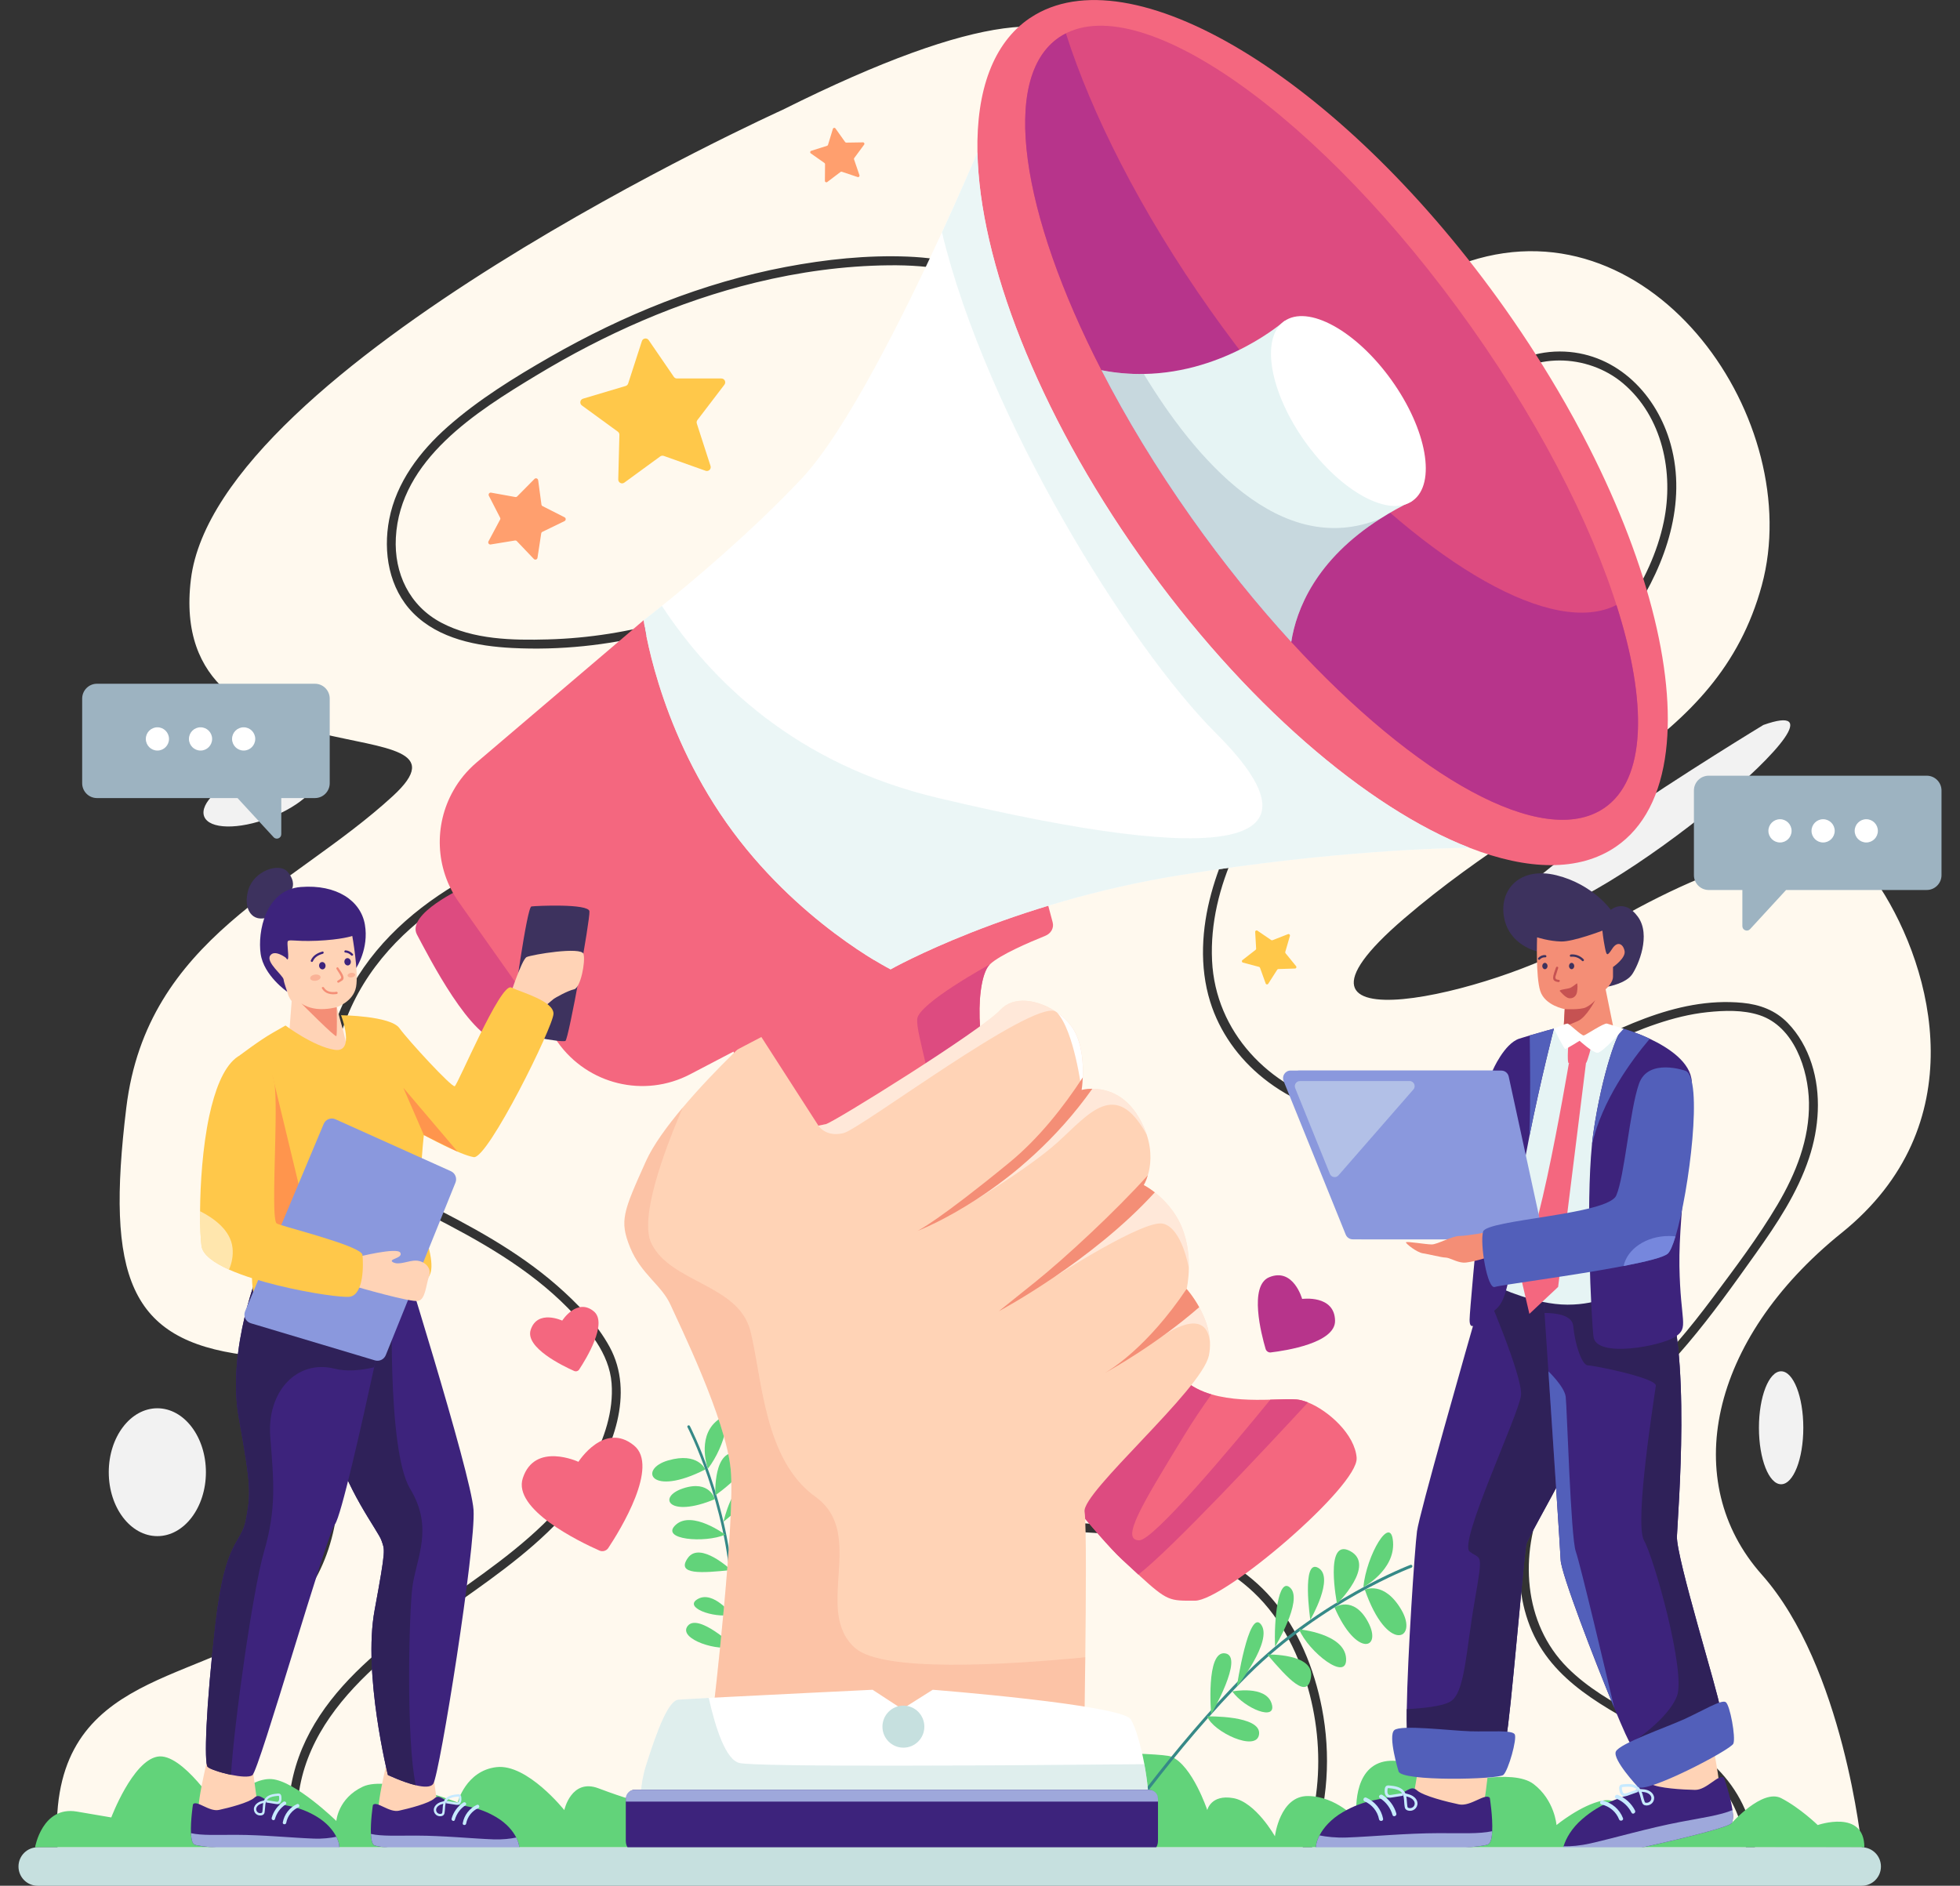 <svg width="53" height="51" viewBox="0 0 53 51" fill="none" xmlns="http://www.w3.org/2000/svg">
<rect x="0" y="0" width="53" height="51" fill="#333333" stroke="none"/>
<path d="M49.8 33.343C53.398 30.443 52.278 26.23 50.839 24.001C49.4 21.771 45.139 23.972 42.831 25.401C40.523 26.83 33.733 28.474 37.968 24.842C42.202 21.209 46.441 20.245 47.641 15.829C48.84 11.412 44.741 5.451 39.739 7.063C34.737 8.676 25.809 11.974 28.167 7.477C30.526 2.98 31.95 -2.42 21.162 2.97C21.162 2.97 5.868 9.886 5.162 15.668C4.456 21.45 13.344 19.028 10.622 21.53C7.899 24.032 3.976 25.365 3.416 29.952C2.856 34.539 3.51 36.237 6.61 36.643C9.709 37.049 9.91 42.087 7.543 43.854C5.176 45.62 1.185 45.246 1.562 50.062L7.883 50.049C7.794 49.554 7.769 49.049 7.834 48.538C8.2 45.681 10.973 44.089 13.072 42.554C14.19 41.737 15.308 40.809 15.985 39.573C16.339 38.926 16.596 38.158 16.538 37.411C16.476 36.601 15.907 35.935 15.361 35.38C14.297 34.298 12.955 33.547 11.616 32.864C10.972 32.535 10.27 32.255 9.704 31.795C9.105 31.308 8.86 30.599 8.787 29.849C8.639 28.356 9.23 26.86 10.173 25.723C11.141 24.555 12.465 23.74 13.845 23.151C13.986 23.091 14.108 23.299 13.966 23.359C13.631 23.502 13.301 23.656 12.979 23.827C11.647 24.53 10.424 25.516 9.689 26.856C9.323 27.523 9.079 28.267 9.019 29.028C8.961 29.781 9.041 30.689 9.537 31.294C10.005 31.866 10.744 32.155 11.386 32.478C12.041 32.807 12.693 33.145 13.322 33.522C13.933 33.89 14.524 34.297 15.061 34.767C15.602 35.24 16.139 35.792 16.485 36.428C17.169 37.683 16.573 39.241 15.802 40.311C15.014 41.403 13.932 42.239 12.846 43.013C10.694 44.543 7.876 46.359 8.043 49.38C8.056 49.605 8.085 49.828 8.126 50.048L35.216 49.991C35.375 49.581 35.49 49.154 35.561 48.717C35.715 47.764 35.658 46.776 35.42 45.842C35.157 44.812 34.679 43.8 33.899 43.065C32.482 41.728 30.395 41.421 28.527 41.42C28.372 41.42 28.372 41.179 28.527 41.179C29.671 41.18 30.834 41.294 31.924 41.658C32.861 41.97 33.745 42.48 34.395 43.236C35.105 44.062 35.538 45.129 35.745 46.191C35.991 47.454 35.914 48.792 35.47 49.991L47.211 49.966C47.129 49.366 46.929 48.792 46.539 48.303C46.065 47.71 45.41 47.302 44.758 46.934C43.428 46.183 41.961 45.495 41.368 43.976C40.785 42.481 41.164 40.684 42.103 39.42C42.696 38.621 43.532 38.075 44.264 37.42C45.034 36.73 45.694 35.928 46.311 35.102C46.92 34.285 47.545 33.46 48.064 32.582C48.561 31.74 48.934 30.809 48.916 29.816C48.899 28.923 48.513 27.762 47.578 27.455C47.132 27.309 46.626 27.326 46.164 27.375C45.7 27.424 45.243 27.54 44.801 27.689C43.02 28.29 41.471 29.432 39.668 29.977C37.816 30.537 35.708 30.403 34.158 29.157C33.493 28.624 32.978 27.909 32.724 27.09C32.429 26.141 32.495 25.109 32.754 24.16C33.26 22.306 34.45 20.636 35.934 19.443C36.054 19.347 36.224 19.516 36.104 19.613C35.741 19.905 35.399 20.221 35.081 20.562C33.755 21.986 32.68 23.98 32.775 25.98C32.867 27.912 34.316 29.413 36.138 29.883C37.205 30.158 38.337 30.093 39.394 29.806C40.315 29.555 41.176 29.132 42.023 28.7C43.593 27.901 45.295 26.945 47.12 27.122C47.586 27.167 48.005 27.322 48.338 27.662C48.639 27.97 48.855 28.357 48.987 28.765C49.255 29.59 49.189 30.507 48.917 31.322C48.604 32.265 48.048 33.099 47.477 33.902C46.888 34.73 46.296 35.562 45.639 36.338C45.311 36.727 44.964 37.1 44.592 37.447C44.209 37.805 43.792 38.125 43.39 38.461C42.695 39.04 42.109 39.684 41.744 40.523C41.087 42.03 41.183 43.899 42.385 45.102C43.48 46.197 45.046 46.618 46.209 47.622C46.827 48.156 47.25 48.85 47.408 49.656C47.428 49.76 47.444 49.863 47.456 49.966L50.342 49.96C50.342 49.96 49.854 45.077 47.639 42.584C45.423 40.092 46.2 36.244 49.798 33.344L49.8 33.343ZM40.323 10.263C40.836 9.726 41.575 9.476 42.308 9.509C43.741 9.575 44.809 10.681 45.178 12.022C45.614 13.602 45.048 15.241 44.179 16.564C44.095 16.693 43.887 16.572 43.972 16.442C44.44 15.73 44.816 14.95 44.99 14.11C45.267 12.783 44.956 11.269 43.887 10.366C42.936 9.563 41.384 9.501 40.493 10.434C40.386 10.546 40.217 10.376 40.324 10.263L40.323 10.263ZM27.26 8.033C26.355 7.308 25.151 7.163 24.03 7.175C22.818 7.188 21.61 7.356 20.433 7.642C18.34 8.152 16.35 9.036 14.508 10.15C12.886 11.13 10.815 12.426 10.704 14.543C10.653 15.503 11.07 16.384 11.932 16.84C12.8 17.3 13.859 17.32 14.817 17.293C17.024 17.232 19.201 16.597 21.104 15.474C21.237 15.395 21.358 15.604 21.225 15.682C19.015 16.986 16.419 17.655 13.854 17.525C12.906 17.477 11.868 17.283 11.172 16.579C10.518 15.917 10.353 14.935 10.525 14.044C10.719 13.043 11.354 12.207 12.102 11.545C12.937 10.807 13.907 10.209 14.869 9.657C16.851 8.52 19.002 7.645 21.25 7.219C22.33 7.015 23.444 6.896 24.544 6.94C25.572 6.982 26.609 7.205 27.429 7.862C27.549 7.959 27.378 8.128 27.259 8.033L27.26 8.033Z" fill="#FFF9EE"/>
<path d="M0.948 49.959C0.948 49.959 1.144 48.836 2.076 48.994L3.009 49.153C3.009 49.153 3.582 47.634 4.255 47.509C4.927 47.383 5.921 48.95 5.921 48.95C5.921 48.95 6.705 48.069 7.345 48.116C7.985 48.163 9.095 49.248 9.095 49.248C9.095 49.248 9.138 48.636 9.813 48.32C10.488 48.004 12.375 48.748 12.375 48.748C12.375 48.748 12.598 47.888 13.427 47.792C14.257 47.696 15.259 48.954 15.259 48.954C15.259 48.954 15.448 48.086 16.185 48.366C16.922 48.645 17.323 48.741 17.323 48.741L18.895 47.417C18.895 47.417 31.108 47.27 31.675 47.509C32.243 47.748 32.646 48.954 32.646 48.954C32.646 48.954 32.741 48.524 33.347 48.63C33.954 48.736 34.475 49.663 34.475 49.663C34.475 49.663 34.606 48.568 35.368 48.574C36.13 48.58 36.686 49.202 36.686 49.202C36.686 49.202 36.53 47.981 37.289 47.682C38.049 47.384 39.309 48.249 39.309 48.249C39.309 48.249 40.895 47.814 41.468 48.249C42.04 48.685 42.089 49.359 42.089 49.359C42.089 49.359 42.75 48.814 43.335 48.698C43.92 48.581 44.219 49.359 44.219 49.359C44.219 49.359 44.869 48.139 45.832 48.41C46.795 48.68 46.818 49.314 46.818 49.314C46.818 49.314 47.653 48.369 48.164 48.631C48.674 48.894 49.153 49.359 49.153 49.359C49.153 49.359 50.414 48.92 50.414 49.961H0.948V49.959Z" fill="#62D37A"/>
<path d="M19.521 48.452C19.521 48.452 19.52 48.452 19.52 48.452C19.5 48.449 19.486 48.431 19.489 48.411C19.493 48.384 19.898 45.595 19.774 43.118C19.649 40.645 18.601 38.618 18.59 38.598C18.581 38.581 18.588 38.56 18.606 38.552C18.624 38.543 18.646 38.55 18.655 38.568C18.665 38.588 19.721 40.628 19.846 43.116C19.97 45.6 19.564 48.395 19.56 48.423C19.558 48.442 19.54 48.455 19.52 48.452L19.521 48.452Z" fill="#368987"/>
<path d="M19.071 39.742C19.071 39.742 18.876 39.264 18.068 39.497C17.26 39.73 17.584 40.498 19.071 39.742Z" fill="#62D37A"/>
<path d="M19.33 40.545C19.33 40.545 19.193 40.016 18.475 40.252C17.756 40.488 18.086 41.067 19.33 40.545Z" fill="#62D37A"/>
<path d="M19.141 39.722C19.141 39.722 18.845 38.907 19.355 38.45C19.864 37.993 19.622 39.108 19.141 39.722Z" fill="#62D37A"/>
<path d="M19.343 40.441C19.343 40.441 19.274 39.122 19.984 39.309C20.693 39.495 19.343 40.441 19.343 40.441Z" fill="#62D37A"/>
<path d="M19.564 41.154C19.564 41.154 19.82 40.011 20.286 40.122C20.753 40.233 19.564 41.154 19.564 41.154Z" fill="#62D37A"/>
<path d="M19.611 41.505C19.611 41.505 18.714 40.837 18.273 41.239C17.831 41.642 19.062 41.742 19.611 41.505Z" fill="#62D37A"/>
<path d="M19.759 42.196C19.759 42.196 20.014 40.944 20.453 40.926C20.893 40.908 20.2 41.781 19.759 42.196Z" fill="#62D37A"/>
<path d="M19.77 42.461C19.77 42.461 18.932 41.671 18.601 42.134C18.27 42.596 18.977 42.547 19.77 42.461Z" fill="#62D37A"/>
<path d="M19.79 43.517C19.79 43.517 19.888 42.122 20.385 42.04C20.882 41.958 19.79 43.517 19.79 43.517Z" fill="#62D37A"/>
<path d="M19.793 43.673C19.793 43.673 19.294 43.016 18.877 43.241C18.46 43.466 19.278 43.77 19.793 43.673Z" fill="#62D37A"/>
<path d="M19.796 44.416C19.796 44.416 20.15 42.859 20.557 43.127C20.964 43.395 19.796 44.416 19.796 44.416Z" fill="#62D37A"/>
<path d="M19.833 44.515C19.833 44.515 18.874 43.616 18.595 43.975C18.317 44.334 19.481 44.693 19.833 44.515Z" fill="#62D37A"/>
<path d="M29.884 49.95C29.884 49.95 29.884 49.95 29.884 49.951C29.902 49.963 29.927 49.959 29.94 49.941C29.958 49.914 31.768 47.276 33.763 45.294C35.755 43.316 38.142 42.405 38.167 42.397C38.187 42.389 38.197 42.366 38.19 42.345C38.182 42.325 38.159 42.314 38.138 42.322C38.114 42.331 35.71 43.248 33.706 45.238C31.706 47.225 29.892 49.869 29.874 49.895C29.862 49.913 29.866 49.938 29.884 49.95V49.95Z" fill="#368987"/>
<path d="M36.906 42.994C36.906 42.994 37.429 42.74 37.896 43.541C38.362 44.342 37.516 44.743 36.906 42.994Z" fill="#62D37A"/>
<path d="M36.086 43.472C36.086 43.472 36.6 43.132 36.994 43.868C37.387 44.605 36.681 44.842 36.086 43.472Z" fill="#62D37A"/>
<path d="M36.866 42.926C36.866 42.926 37.726 42.465 37.669 41.7C37.612 40.936 36.951 42.051 36.866 42.926Z" fill="#62D37A"/>
<path d="M36.155 43.376C36.155 43.376 37.218 42.324 36.508 41.948C35.799 41.572 36.155 43.376 36.155 43.376Z" fill="#62D37A"/>
<path d="M35.432 43.808C35.432 43.808 36.102 42.659 35.645 42.402C35.188 42.145 35.432 43.808 35.432 43.808Z" fill="#62D37A"/>
<path d="M35.127 44.065C35.127 44.065 36.355 44.178 36.399 44.846C36.444 45.514 35.383 44.675 35.127 44.065Z" fill="#62D37A"/>
<path d="M34.48 44.534C34.48 44.534 35.234 43.294 34.897 42.95C34.559 42.605 34.444 43.855 34.48 44.534Z" fill="#62D37A"/>
<path d="M34.268 44.746C34.268 44.746 35.542 44.713 35.452 45.349C35.362 45.984 34.836 45.413 34.268 44.746Z" fill="#62D37A"/>
<path d="M33.444 45.617C33.444 45.617 34.434 44.376 34.099 43.934C33.765 43.493 33.444 45.617 33.444 45.617Z" fill="#62D37A"/>
<path d="M33.322 45.745C33.322 45.745 34.224 45.569 34.385 46.07C34.546 46.571 33.66 46.212 33.322 45.745Z" fill="#62D37A"/>
<path d="M32.751 46.365C32.751 46.365 33.66 44.795 33.129 44.715C32.599 44.634 32.751 46.365 32.751 46.365Z" fill="#62D37A"/>
<path d="M32.645 46.42C32.645 46.42 34.098 46.387 34.047 46.897C33.995 47.406 32.79 46.833 32.645 46.42Z" fill="#62D37A"/>
<path d="M47.683 19.607C47.683 19.607 38.953 24.897 41.129 24.841C43.305 24.785 50.741 18.522 47.683 19.607Z" fill="#F2F2F2"/>
<path d="M4.255 41.545C4.98 41.545 5.568 40.771 5.568 39.816C5.568 38.861 4.98 38.087 4.255 38.087C3.529 38.087 2.941 38.861 2.941 39.816C2.941 40.771 3.529 41.545 4.255 41.545Z" fill="#F2F2F2"/>
<path d="M7.299 22.116C8.147 21.788 8.726 21.239 8.593 20.891C8.459 20.543 7.663 20.528 6.815 20.856C5.967 21.185 5.388 21.733 5.521 22.081C5.655 22.429 6.451 22.445 7.299 22.116Z" fill="#F2F2F2"/>
<path d="M48.163 40.142C48.494 40.142 48.763 39.458 48.763 38.615C48.763 37.771 48.494 37.087 48.163 37.087C47.832 37.087 47.563 37.771 47.563 38.615C47.563 39.458 47.832 40.142 48.163 40.142Z" fill="#F2F2F2"/>
<path d="M36.684 39.433C36.738 40.19 33.113 43.291 32.313 43.291C31.624 43.291 31.581 43.318 30.781 42.583C30.653 42.465 30.505 42.327 30.331 42.167C29.165 41.087 23.734 34.038 21.768 31.526C21.622 31.339 21.495 31.177 21.391 31.045C19.878 29.132 19.651 27.856 19.651 27.856L28.169 23.831L28.465 24.945C28.505 25.094 28.421 25.247 28.264 25.31C27.84 25.481 27.038 25.823 26.769 26.08C26.396 26.435 26.316 28.329 27.01 29.868C27.703 31.406 31.167 36.52 32.001 37.301C32.211 37.498 32.473 37.627 32.757 37.71C33.278 37.864 33.873 37.867 34.351 37.854C34.647 37.847 34.899 37.833 35.059 37.848C35.152 37.856 35.257 37.884 35.369 37.929C35.929 38.154 36.641 38.8 36.685 39.431L36.684 39.433Z" fill="#F4677F"/>
<path d="M35.368 37.93C34.288 39.1 31.679 41.894 30.782 42.584C30.653 42.466 30.505 42.328 30.331 42.167C29.165 41.088 23.734 34.038 21.769 31.526C22.853 30.882 24.874 29.678 25.049 29.549C25.289 29.372 24.769 27.986 24.802 27.561C24.835 27.135 26.768 26.081 26.768 26.081C26.395 26.436 26.315 28.33 27.009 29.869C27.703 31.407 31.167 36.521 32.001 37.302C32.211 37.499 32.473 37.628 32.757 37.712C32.498 38.075 32.239 38.461 32.001 38.853C30.875 40.7 30.287 41.658 30.807 41.658C31.192 41.658 33.29 39.153 34.35 37.855C34.647 37.848 34.898 37.835 35.059 37.849C35.151 37.857 35.257 37.886 35.368 37.93Z" fill="#DD4B80"/>
<path d="M32.687 36.667C32.486 37.59 29.248 40.361 29.328 40.883C29.38 41.221 29.364 43.354 29.347 44.82C29.338 45.621 29.328 46.223 29.328 46.223H19.292C19.292 46.223 19.892 41.097 19.758 39.732C19.624 38.367 18.372 35.824 18.132 35.289C17.892 34.753 17.333 34.459 17.039 33.737C16.746 33.014 16.853 32.773 17.466 31.408C17.661 30.973 18.04 30.455 18.463 29.953C19.366 28.88 20.478 27.875 20.478 27.875L22.131 30.444L22.331 30.404C22.531 30.364 26.53 27.875 27.049 27.313C27.408 26.924 28.052 27.034 28.535 27.35C28.55 27.359 28.565 27.369 28.579 27.38C28.777 27.517 28.945 27.689 29.049 27.875C29.273 28.276 29.295 28.802 29.28 29.14C29.271 29.345 29.248 29.481 29.248 29.481C29.248 29.481 29.363 29.447 29.539 29.447C29.869 29.445 30.416 29.561 30.808 30.244C30.896 30.398 30.962 30.546 31.008 30.686V30.686C31.165 31.162 31.11 31.549 31.038 31.788C30.987 31.956 30.928 32.05 30.928 32.05C30.928 32.05 31.055 32.115 31.227 32.249C31.463 32.433 31.782 32.75 31.967 33.215C32.12 33.599 32.154 33.994 32.148 34.3C32.142 34.621 32.091 34.846 32.088 34.86C32.088 34.86 32.088 34.86 32.088 34.861C32.088 34.861 32.263 35.054 32.428 35.354C32.568 35.607 32.7 35.934 32.718 36.287V36.288C32.724 36.412 32.715 36.54 32.688 36.668L32.687 36.667Z" fill="#FFD3B6"/>
<path d="M29.279 29.139C29.27 29.344 29.248 29.48 29.248 29.48C29.248 29.48 29.048 27.874 28.578 27.379C28.776 27.516 28.944 27.688 29.048 27.874C29.272 28.274 29.294 28.8 29.279 29.139Z" fill="white"/>
<g opacity="0.48">
<path d="M22.81 30.645C22.33 30.765 22.13 30.444 22.13 30.444L22.33 30.404C22.53 30.364 26.529 27.875 27.048 27.313C27.407 26.924 28.051 27.034 28.534 27.35C27.866 27.069 23.277 30.528 22.81 30.645L22.81 30.645Z" fill="white"/>
<path d="M28.607 30.886C27.796 31.622 26.012 32.682 25.892 32.753C25.954 32.714 26.485 32.383 27.31 31.788C28.191 31.153 29.247 29.481 29.247 29.481C29.247 29.481 29.362 29.447 29.537 29.446C29.868 29.445 30.414 29.561 30.807 30.244C30.895 30.398 30.961 30.545 31.006 30.685C30.167 29.16 29.448 30.123 28.607 30.886Z" fill="white"/>
<path d="M28.515 34.535L31.227 32.249C31.463 32.433 31.782 32.75 31.967 33.215C32.12 33.599 32.154 33.993 32.148 34.3C32.143 34.273 31.961 33.213 31.447 33.094C30.936 32.976 28.585 34.49 28.515 34.535Z" fill="white"/>
<path d="M32.716 36.285C32.602 35.319 31.547 36.043 31.285 36.24L32.427 35.352C32.566 35.605 32.699 35.933 32.716 36.285Z" fill="white"/>
</g>
<path d="M24.802 33.294C24.835 33.278 25.39 33.003 27.288 31.447C28.096 30.785 28.768 29.923 29.279 29.139C29.27 29.343 29.247 29.479 29.247 29.479C29.247 29.479 29.362 29.445 29.538 29.445C27.565 32.231 24.877 33.265 24.802 33.293L24.802 33.294Z" fill="#F48E76"/>
<path d="M27.009 35.462C27.017 35.456 27.102 35.387 28.008 34.66C28.792 34.029 30.144 32.781 31.037 31.787C30.986 31.955 30.927 32.05 30.927 32.05C30.927 32.05 31.054 32.114 31.226 32.248C29.534 34.108 27.058 35.436 27.009 35.462Z" fill="#F48E76"/>
<path d="M32.427 35.353C31.279 36.354 30.037 37.045 29.867 37.138C30.019 37.052 31.019 36.449 32.086 34.86C32.086 34.86 32.261 35.053 32.427 35.353Z" fill="#F48E76"/>
<path opacity="0.24" d="M29.347 44.82C29.338 45.621 29.328 46.223 29.328 46.223H19.292C19.292 46.223 19.892 41.097 19.758 39.732C19.624 38.367 18.372 35.824 18.132 35.289C17.892 34.753 17.333 34.459 17.039 33.736C16.746 33.014 16.853 32.773 17.466 31.408C17.661 30.972 18.04 30.455 18.463 29.952C17.934 31.181 17.288 32.952 17.613 33.625C18.133 34.7 19.972 34.729 20.292 35.999C20.612 37.269 20.652 39.477 22.051 40.482C23.451 41.485 21.971 43.573 23.131 44.577C23.881 45.226 27.139 45.036 29.348 44.821L29.347 44.82Z" fill="#F48E76"/>
<path d="M31.06 48.913C31.033 49.635 30.953 49.662 30.953 49.662H17.464C17.464 49.662 17.145 48.779 17.464 47.761C17.784 46.744 18.078 45.995 18.344 45.968C18.406 45.962 18.719 45.944 19.165 45.92C20.649 45.843 23.596 45.7 23.596 45.7L24.395 46.222L25.222 45.7C25.222 45.7 30.34 46.102 30.58 46.503C30.71 46.722 30.849 47.203 30.944 47.712C31.023 48.138 31.072 48.584 31.06 48.913Z" fill="white"/>
<path d="M24.429 47.266C24.742 47.266 24.995 47.012 24.995 46.698C24.995 46.383 24.742 46.129 24.429 46.129C24.116 46.129 23.862 46.383 23.862 46.698C23.862 47.012 24.116 47.266 24.429 47.266Z" fill="#C6E0DF"/>
<g opacity="0.56">
<path d="M31.06 48.913C31.033 49.636 30.953 49.662 30.953 49.662H17.464C17.464 49.662 17.145 48.779 17.464 47.761C17.784 46.744 18.078 45.995 18.344 45.968C18.406 45.962 18.719 45.945 19.165 45.921C19.348 46.738 19.627 47.598 19.997 47.681C20.497 47.793 27.008 47.75 30.944 47.713C31.023 48.138 31.072 48.584 31.06 48.913Z" fill="#C6E0DF"/>
</g>
<path d="M31.313 48.701V49.787C31.313 49.952 31.205 50.084 31.073 50.084H17.162C17.029 50.084 16.922 49.952 16.922 49.787V48.701C16.922 48.537 17.029 48.404 17.162 48.404H31.073C31.205 48.404 31.313 48.537 31.313 48.701Z" fill="#3D237C"/>
<path d="M31.313 48.645V48.725H16.922V48.645C16.922 48.512 17.029 48.404 17.162 48.404H31.073C31.205 48.404 31.313 48.512 31.313 48.645Z" fill="#9EA8DB"/>
<path d="M12.541 24.001C12.541 24.001 10.973 24.714 11.276 25.278C11.579 25.842 12.758 28.183 13.585 28.178C14.412 28.173 15.182 27.416 15.182 27.416L12.541 24.001Z" fill="#DD4B80"/>
<path d="M39.841 22.929C39.841 22.929 39.808 22.929 39.742 22.929C39.166 22.934 36.11 22.991 31.927 23.665C27.272 24.414 24.081 26.217 24.081 26.217C24.081 26.217 21.532 24.934 19.643 22.25C17.753 19.564 17.406 16.773 17.406 16.773C17.406 16.773 17.591 16.632 17.898 16.386C18.691 15.749 20.3 14.406 21.677 12.944C22.88 11.667 24.464 8.473 25.471 6.283C25.974 5.191 26.333 4.349 26.431 4.117C26.45 4.074 26.459 4.052 26.459 4.052L28.396 6.785L30.757 10.115L35.201 16.384L37.833 20.096L39.841 22.928L39.841 22.929Z" fill="white"/>
<path d="M45.049 20.314C44.907 21.479 44.46 22.382 43.684 22.907C42.697 23.575 41.314 23.541 39.742 22.93C36.972 21.856 33.617 18.993 30.826 15.043C28.043 11.105 26.489 7.034 26.431 4.118C26.398 2.452 26.853 1.163 27.844 0.492C27.893 0.459 27.942 0.429 27.991 0.4C30.774 -1.23 36.405 2.276 40.702 8.355C41.293 9.192 41.828 10.035 42.306 10.871C42.314 10.884 42.322 10.898 42.33 10.912C42.495 11.201 42.652 11.49 42.803 11.776C42.804 11.778 42.805 11.78 42.806 11.782C44.516 15.044 45.315 18.138 45.049 20.314V20.314Z" fill="#F4677F"/>
<path d="M43.374 21.857C41.728 22.973 38.289 21.037 34.917 17.361C33.998 16.36 33.086 15.231 32.216 13.999C31.266 12.656 30.45 11.308 29.786 10.014C27.602 5.766 27.036 2.096 28.64 1.009C30.734 -0.408 35.73 3.11 39.799 8.867C43.867 14.624 45.468 20.44 43.374 21.857Z" fill="#DD4B80"/>
<path d="M43.71 16.362C44.559 19.017 44.513 21.088 43.374 21.857C41.728 22.974 38.289 21.037 34.917 17.361C33.999 16.361 33.087 15.231 32.216 14C31.266 12.656 30.451 11.308 29.786 10.014C27.602 5.766 27.036 2.096 28.641 1.009C28.699 0.969 28.76 0.934 28.823 0.903C29.171 1.991 29.669 3.177 30.304 4.412C30.968 5.706 31.783 7.053 32.734 8.398C33.604 9.629 34.516 10.758 35.434 11.759C38.687 15.305 42.004 17.232 43.71 16.362Z" fill="#B7348B"/>
<path d="M38.182 13.551C37.869 13.703 37.586 13.861 37.33 14.026L37.326 14.027C35.575 15.143 35.054 16.483 34.916 17.361C33.998 16.36 33.086 15.231 32.215 13.999C31.265 12.656 30.45 11.307 29.785 10.013C30.181 10.091 30.565 10.121 30.929 10.114C33.166 10.076 34.737 8.676 34.737 8.676L38.182 13.551Z" fill="#E6F4F4"/>
<path d="M38.202 13.542C38.844 13.078 38.585 11.616 37.624 10.276C36.663 8.936 35.363 8.227 34.721 8.691C34.079 9.156 34.338 10.618 35.299 11.958C36.26 13.297 37.56 14.007 38.202 13.542Z" fill="white"/>
<path d="M24.081 26.218L18.664 29.053C17.422 29.704 15.892 29.332 15.081 28.186L12.408 24.4C11.763 23.486 11.733 22.309 12.257 21.385C12.414 21.103 12.625 20.846 12.882 20.626L16.624 17.44L17.406 16.773C17.406 16.773 17.753 19.565 19.643 22.251C21.531 24.935 24.08 26.219 24.08 26.219L24.081 26.218Z" fill="#F4677F"/>
<g opacity="0.78">
<path d="M39.742 22.929C39.166 22.934 36.11 22.991 31.927 23.666C27.272 24.414 24.081 26.218 24.081 26.218C24.081 26.218 21.532 24.934 19.643 22.25C17.753 19.565 17.406 16.773 17.406 16.773C17.406 16.773 17.591 16.633 17.898 16.386C19.255 18.452 21.548 20.673 25.351 21.577C33.274 23.463 35.987 22.93 32.879 19.829C30.529 17.485 26.67 11.273 25.471 6.284C25.974 5.192 26.333 4.35 26.431 4.118C26.489 7.034 28.043 11.105 30.826 15.043C33.616 18.992 36.972 21.856 39.742 22.93L39.742 22.929Z" fill="#E6F4F4"/>
</g>
<g opacity="0.43">
<path d="M37.326 14.028C35.575 15.144 35.054 16.484 34.916 17.361C33.998 16.361 33.086 15.231 32.215 14C31.265 12.656 30.45 11.308 29.785 10.014C30.181 10.092 30.565 10.122 30.929 10.115C32.294 12.365 34.613 15.141 37.327 14.027L37.326 14.028Z" fill="#9DB3C1"/>
</g>
<path d="M41.558 25.728C41.558 25.728 40.812 25.569 40.671 24.813C40.531 24.056 41.105 23.428 42.089 23.672C43.072 23.915 43.558 24.608 43.558 24.608C43.558 24.608 43.916 24.287 44.286 24.788C44.656 25.288 44.299 26.111 44.133 26.353C43.966 26.596 43.492 26.681 43.492 26.681L41.558 25.728V25.728Z" fill="#3D325E"/>
<path d="M41.564 25.35C41.564 25.35 41.524 26.407 41.65 26.802C41.777 27.197 42.31 27.291 42.31 27.291L42.27 28.04L42.888 28.337C42.888 28.337 43.284 28.114 43.391 28.1C43.497 28.087 43.617 27.739 43.617 27.739L43.417 26.755C43.417 26.755 43.617 26.587 43.617 26.413V26.153C43.617 26.153 43.97 25.912 43.93 25.718C43.89 25.524 43.736 25.443 43.597 25.657C43.457 25.872 43.443 25.852 43.397 25.617C43.35 25.383 43.33 25.169 43.33 25.169C43.33 25.169 42.544 25.47 42.217 25.463C41.89 25.457 41.564 25.35 41.564 25.35Z" fill="#F48E76"/>
<path d="M42.311 27.291C42.311 27.291 42.731 27.317 42.884 27.244C43.037 27.17 43.137 27.05 43.137 27.05C43.137 27.05 42.897 27.512 42.671 27.612C42.444 27.712 42.285 27.773 42.285 27.773L42.311 27.291Z" fill="#C65252"/>
<path d="M42.498 26.212C42.537 26.212 42.569 26.174 42.569 26.127C42.569 26.079 42.537 26.041 42.498 26.041C42.459 26.041 42.427 26.079 42.427 26.127C42.427 26.174 42.459 26.212 42.498 26.212Z" fill="#3D325E"/>
<path d="M41.775 26.212C41.815 26.212 41.847 26.174 41.847 26.127C41.847 26.079 41.815 26.041 41.775 26.041C41.736 26.041 41.704 26.079 41.704 26.127C41.704 26.174 41.736 26.212 41.775 26.212Z" fill="#3D325E"/>
<path d="M42.479 25.875C42.594 25.864 42.7 25.903 42.78 25.987C42.807 26.015 42.849 25.973 42.823 25.945C42.733 25.85 42.608 25.802 42.479 25.814C42.441 25.818 42.44 25.878 42.479 25.875Z" fill="#3D325E"/>
<path d="M41.638 25.95C41.677 25.907 41.729 25.887 41.787 25.891C41.825 25.894 41.825 25.834 41.787 25.831C41.714 25.825 41.644 25.854 41.596 25.907C41.57 25.936 41.612 25.979 41.638 25.95H41.638Z" fill="#3D325E"/>
<path d="M42.076 26.165C42.048 26.254 41.997 26.357 41.998 26.451C41.999 26.531 42.073 26.55 42.141 26.56C42.178 26.566 42.194 26.507 42.157 26.502C42.114 26.495 42.063 26.494 42.058 26.439C42.056 26.413 42.071 26.378 42.08 26.352C42.097 26.295 42.116 26.238 42.134 26.182C42.146 26.145 42.088 26.128 42.076 26.166V26.165Z" fill="#C65252"/>
<path d="M42.179 26.802C42.179 26.802 42.327 26.983 42.427 26.997C42.527 27.012 42.617 26.952 42.641 26.845C42.664 26.736 42.66 26.589 42.641 26.596C42.622 26.603 42.522 26.696 42.45 26.721C42.379 26.747 42.147 26.766 42.179 26.802Z" fill="#C65252"/>
<path d="M40.353 46.824C40.353 46.824 40.191 48.573 40.101 48.907C40.011 49.241 38.188 48.792 38.215 48.623C38.242 48.453 38.554 46.63 38.554 46.63C38.554 46.63 40.377 46.553 40.353 46.824V46.824Z" fill="#FFD3B6"/>
<path d="M40.255 49.872C40.054 50.034 35.675 50.16 35.602 50.03C35.567 49.969 35.587 49.818 35.681 49.638C35.786 49.437 35.985 49.2 36.307 49.012C36.916 48.656 37.364 48.67 37.696 48.582C38.029 48.494 38.14 48.264 38.313 48.418C38.485 48.572 39.135 48.734 39.452 48.8C39.77 48.866 40.169 48.478 40.286 48.624C40.286 48.624 40.369 49.15 40.35 49.525C40.343 49.689 40.316 49.823 40.255 49.872Z" fill="#3D237C"/>
<path d="M40.255 49.872C40.054 50.034 35.675 50.16 35.602 50.03C35.567 49.969 35.587 49.818 35.681 49.639C35.866 49.676 36.115 49.706 36.414 49.696C37.102 49.672 38.01 49.58 38.908 49.578C39.502 49.577 40.005 49.602 40.35 49.525C40.343 49.689 40.316 49.823 40.255 49.872Z" fill="#9EA8DB"/>
<path d="M36.945 48.618C36.88 48.59 36.835 48.688 36.9 48.717C37.103 48.808 37.249 48.986 37.29 49.202C37.303 49.27 37.413 49.258 37.4 49.189C37.352 48.937 37.186 48.726 36.945 48.618H36.945Z" fill="#C7EAFF"/>
<path d="M37.382 48.545C37.322 48.507 37.252 48.591 37.312 48.629C37.481 48.738 37.599 48.895 37.655 49.086C37.674 49.153 37.777 49.113 37.758 49.046C37.699 48.84 37.565 48.663 37.382 48.545V48.545Z" fill="#C7EAFF"/>
<path d="M38.329 48.764C38.325 48.692 38.278 48.622 38.204 48.575C38.144 48.538 38.077 48.52 38.002 48.502V48.503C37.993 48.483 37.982 48.464 37.968 48.446C37.876 48.324 37.709 48.301 37.56 48.288C37.544 48.287 37.52 48.285 37.497 48.296C37.449 48.319 37.446 48.377 37.444 48.399C37.442 48.434 37.44 48.474 37.451 48.513C37.465 48.562 37.498 48.6 37.542 48.613C37.574 48.623 37.606 48.618 37.631 48.614L37.935 48.567L37.926 48.517C37.96 48.579 37.965 48.654 37.97 48.733C37.973 48.777 37.976 48.822 37.984 48.867C37.988 48.888 37.994 48.911 38.011 48.93C38.024 48.946 38.042 48.957 38.067 48.965C38.077 48.968 38.087 48.97 38.097 48.971C38.152 48.98 38.209 48.966 38.252 48.932C38.304 48.892 38.334 48.828 38.329 48.764V48.764ZM37.62 48.542C37.599 48.546 37.579 48.549 37.564 48.544C37.545 48.538 37.529 48.519 37.522 48.494C37.514 48.466 37.517 48.434 37.518 48.404C37.52 48.369 37.527 48.362 37.53 48.361C37.534 48.359 37.546 48.36 37.554 48.361C37.588 48.364 37.624 48.367 37.658 48.373C37.758 48.388 37.854 48.417 37.908 48.489C37.91 48.492 37.912 48.495 37.914 48.498L37.62 48.543V48.542ZM38.206 48.875C38.174 48.9 38.128 48.908 38.089 48.896C38.078 48.892 38.071 48.888 38.067 48.884C38.062 48.877 38.059 48.866 38.057 48.854C38.05 48.814 38.047 48.77 38.044 48.729C38.041 48.68 38.037 48.63 38.027 48.583C38.078 48.596 38.124 48.612 38.163 48.637C38.218 48.671 38.252 48.72 38.255 48.769C38.258 48.809 38.239 48.851 38.206 48.876V48.875Z" fill="#C7EAFF"/>
<path d="M46.16 46.457C46.16 46.457 46.517 48.048 46.489 48.393C46.462 48.738 44.589 48.636 44.584 48.464C44.578 48.292 44.389 46.881 44.389 46.881C44.389 46.881 46.134 46.187 46.16 46.457Z" fill="#FFD3B6"/>
<path d="M46.818 49.313C46.65 49.509 42.371 50.448 42.275 50.334C42.23 50.28 42.221 50.128 42.28 49.934C42.346 49.717 42.498 49.447 42.78 49.202C43.313 48.738 43.755 48.668 44.066 48.52C44.376 48.372 44.444 48.125 44.641 48.245C44.839 48.364 45.507 48.402 45.832 48.408C46.156 48.415 46.477 47.959 46.618 48.08C46.618 48.08 46.796 48.582 46.848 48.953C46.871 49.116 46.869 49.252 46.818 49.312V49.313Z" fill="#3D237C"/>
<path d="M46.818 49.313C46.65 49.509 42.371 50.448 42.275 50.334C42.23 50.281 42.221 50.128 42.28 49.934C42.469 49.937 42.719 49.92 43.011 49.854C43.682 49.702 44.557 49.443 45.44 49.274C46.022 49.163 46.522 49.094 46.848 48.954C46.87 49.116 46.868 49.253 46.817 49.313H46.818Z" fill="#9EA8DB"/>
<path d="M43.335 48.696C43.266 48.68 43.239 48.786 43.308 48.802C43.525 48.852 43.701 49.001 43.781 49.205C43.806 49.27 43.912 49.237 43.887 49.172C43.793 48.932 43.59 48.756 43.334 48.696H43.335Z" fill="#C7EAFF"/>
<path d="M43.75 48.544C43.685 48.517 43.631 48.613 43.697 48.639C43.883 48.715 44.029 48.847 44.118 49.024C44.15 49.087 44.244 49.028 44.212 48.966C44.116 48.775 43.952 48.625 43.751 48.544L43.75 48.544Z" fill="#C7EAFF"/>
<path d="M44.722 48.582C44.704 48.512 44.645 48.452 44.564 48.42C44.498 48.394 44.429 48.389 44.352 48.385V48.386C44.339 48.369 44.325 48.352 44.308 48.336C44.195 48.234 44.027 48.242 43.879 48.258C43.863 48.259 43.839 48.262 43.818 48.277C43.776 48.309 43.783 48.366 43.785 48.388C43.789 48.423 43.794 48.463 43.812 48.499C43.836 48.545 43.876 48.576 43.92 48.58C43.953 48.584 43.984 48.573 44.009 48.565L44.298 48.462L44.282 48.415C44.326 48.47 44.344 48.543 44.364 48.619C44.375 48.662 44.386 48.706 44.403 48.748C44.411 48.768 44.42 48.789 44.44 48.805C44.456 48.818 44.476 48.825 44.502 48.828C44.512 48.829 44.522 48.829 44.533 48.829C44.588 48.827 44.642 48.802 44.679 48.761C44.722 48.713 44.74 48.644 44.723 48.582H44.722ZM43.984 48.496C43.965 48.503 43.945 48.51 43.929 48.508C43.91 48.506 43.89 48.49 43.879 48.467C43.866 48.441 43.862 48.409 43.858 48.379C43.854 48.344 43.859 48.337 43.862 48.335C43.866 48.332 43.878 48.331 43.885 48.33C43.92 48.327 43.955 48.323 43.99 48.322C44.091 48.318 44.19 48.33 44.257 48.39C44.26 48.393 44.263 48.395 44.265 48.398L43.984 48.497L43.984 48.496ZM44.622 48.714C44.595 48.744 44.551 48.761 44.51 48.756C44.499 48.755 44.491 48.752 44.486 48.748C44.48 48.743 44.475 48.732 44.471 48.721C44.457 48.683 44.446 48.641 44.435 48.6C44.423 48.553 44.411 48.505 44.392 48.46C44.444 48.464 44.493 48.471 44.536 48.488C44.596 48.511 44.639 48.553 44.651 48.6C44.661 48.639 44.65 48.684 44.623 48.714H44.622Z" fill="#C7EAFF"/>
<path d="M43.406 37.005C43.347 38.226 41.346 41.481 41.277 41.756C41.209 42.03 40.833 46.595 40.73 46.973C40.628 47.35 38.235 47.076 38.081 46.973C38.044 46.949 38.034 46.66 38.04 46.225C38.06 44.819 38.255 41.884 38.317 41.413C38.38 40.939 39.576 36.744 40.132 34.806C40.302 34.214 40.412 33.833 40.412 33.833C41.016 32.877 43.465 35.784 43.405 37.005L43.406 37.005Z" fill="#3D237C"/>
<path d="M43.406 37.004C43.347 38.226 41.346 41.481 41.277 41.755C41.209 42.029 40.833 46.594 40.73 46.972C40.628 47.35 38.235 47.075 38.081 46.972C38.044 46.948 38.034 46.659 38.04 46.224C38.467 46.202 38.995 46.149 39.216 46.021C39.615 45.791 39.637 44.673 39.876 43.3C40.115 41.927 40.047 42.201 39.739 41.961C39.431 41.721 41.072 38.254 41.129 37.739C41.186 37.225 40.133 34.805 40.133 34.805C40.302 34.213 40.413 33.832 40.413 33.832C41.016 32.876 43.465 35.783 43.406 37.004Z" fill="#2F2159"/>
<path d="M46.507 46.172C46.53 46.492 44.183 47.155 44.092 47.155C44.065 47.155 43.888 46.761 43.652 46.193C43.097 44.856 42.217 42.559 42.201 42.19C42.187 41.873 42.009 39.177 41.87 37.087C41.83 36.487 41.794 35.938 41.765 35.509C41.728 34.954 41.704 34.601 41.704 34.601C41.704 34.601 44.252 33.244 45.004 34.808C45.756 36.373 45.368 40.977 45.346 41.55C45.322 42.122 46.485 45.851 46.508 46.172H46.507Z" fill="#3D237C"/>
<path d="M41.927 31.377C41.918 31.366 41.937 31.355 41.937 31.355C41.937 31.355 41.933 31.362 41.927 31.377Z" fill="white"/>
<path d="M46.507 46.172C46.53 46.492 44.183 47.156 44.091 47.156C44.091 47.156 45.094 46.516 45.345 45.875C45.595 45.234 44.73 42.145 44.456 41.664C44.183 41.184 44.752 37.683 44.775 37.477C44.798 37.271 43.111 36.928 42.943 36.928C42.775 36.928 42.587 36.356 42.542 35.864C42.515 35.571 42.096 35.51 41.764 35.509C41.727 34.954 41.703 34.601 41.703 34.601C41.703 34.601 44.251 33.244 45.003 34.808C45.755 36.373 45.367 40.977 45.345 41.55C45.322 42.122 46.484 45.851 46.507 46.172V46.172Z" fill="#2F2159"/>
<path d="M40.508 34.808C40.508 34.808 41.5 35.285 42.388 35.285C43.276 35.285 43.738 34.942 43.738 34.942L43.829 27.819L43.047 28.077L42.018 27.819C42.018 27.819 39.243 34.039 40.508 34.808Z" fill="#E6F4F4"/>
<path d="M42.423 28.759C42.423 28.759 42.144 30.41 41.836 31.838C41.529 33.267 41.13 34.561 41.13 34.561L41.356 35.534L42.133 34.805L42.885 28.759H42.423V28.759Z" fill="#F4677F"/>
<path d="M42.422 28.078C42.422 28.078 42.36 28.737 42.422 28.759C42.485 28.782 42.838 28.817 42.884 28.759C42.929 28.702 43.047 28.274 43.047 28.176C43.047 28.077 42.442 27.821 42.422 28.077V28.078Z" fill="#F4677F"/>
<path d="M42.018 27.82C42.018 27.82 41.664 29.19 41.36 30.709C41.189 31.564 41.036 32.466 40.97 33.199C40.788 35.235 40.605 35.308 40.286 35.534C39.967 35.761 39.739 36.058 39.739 35.692C39.739 35.326 40.361 28.954 40.361 28.954C40.361 28.954 40.674 28.222 41.084 28.09C41.175 28.061 41.27 28.032 41.365 28.004C41.7 27.904 42.018 27.82 42.018 27.82Z" fill="#3D237C"/>
<path d="M45.413 34.238C45.437 35.761 45.68 35.898 45.307 36.15C44.935 36.402 43.158 36.745 43.089 36.15C43.025 35.596 42.883 32.626 43.047 30.962C43.059 30.838 43.073 30.721 43.089 30.613C43.317 29.057 43.761 27.776 43.903 27.822C43.903 27.822 44.231 27.915 44.611 28.094C45.118 28.334 45.717 28.726 45.747 29.254C45.8 30.177 45.39 32.716 45.413 34.238H45.413Z" fill="#3D237C"/>
<path d="M34.9 28.954H40.361C40.457 28.954 40.54 29.021 40.561 29.116L41.463 33.269C41.49 33.397 41.393 33.518 41.262 33.518H36.579C36.495 33.518 36.421 33.467 36.389 33.389L34.71 29.237C34.655 29.101 34.754 28.953 34.9 28.953V28.954Z" fill="#8A98DD"/>
<path d="M35.136 28.954H40.597C40.693 28.954 40.777 29.021 40.797 29.116L41.699 33.269C41.727 33.397 41.629 33.518 41.498 33.518H36.815C36.732 33.518 36.657 33.467 36.625 33.389L34.946 29.237C34.891 29.101 34.991 28.953 35.136 28.953V28.954Z" fill="#8A98DD"/>
<path d="M40.286 33.312C40.286 33.312 39.671 33.427 39.466 33.427C39.261 33.427 38.873 33.656 38.714 33.656C38.554 33.656 38.03 33.564 38.019 33.599C38.008 33.633 38.315 33.873 38.475 33.896C38.634 33.919 38.987 34.011 39.09 34.011C39.192 34.011 39.386 34.136 39.568 34.148C39.751 34.16 40.286 33.988 40.286 33.988C40.286 33.988 40.571 33.324 40.286 33.313V33.312Z" fill="#F48E76"/>
<path d="M45.307 33.437C45.233 33.684 45.159 33.854 45.094 33.908C44.975 34.007 44.504 34.123 43.904 34.239C42.559 34.498 40.565 34.755 40.423 34.806C40.218 34.881 40.013 33.633 40.104 33.309C40.195 32.984 43.477 32.855 43.705 32.332C43.933 31.808 44.069 30.018 44.32 29.309C44.571 28.6 45.573 28.959 45.573 28.959C46.066 29.125 45.676 32.218 45.308 33.438L45.307 33.437Z" fill="#525FBA"/>
<path d="M45.308 33.438C45.233 33.684 45.16 33.854 45.095 33.908C44.976 34.007 44.505 34.123 43.904 34.239C44.002 33.779 44.513 33.428 45.129 33.428C45.19 33.428 45.25 33.431 45.308 33.438L45.308 33.438Z" fill="#7687DD"/>
<path d="M44.611 28.094C44.107 28.688 43.316 29.77 43.047 30.96C43.047 30.961 43.047 30.962 43.047 30.962C43.059 30.838 43.073 30.721 43.089 30.613C43.317 29.057 43.761 27.776 43.903 27.822C43.903 27.822 44.231 27.915 44.611 28.094V28.094Z" fill="#525FBA"/>
<path d="M42.019 27.82C42.019 27.82 41.664 29.19 41.36 30.709C41.356 30.669 41.355 30.621 41.358 30.567C41.388 29.908 41.376 28.672 41.365 28.004C41.7 27.904 42.019 27.82 42.019 27.82Z" fill="#525FBA"/>
<path d="M42.019 27.82C42.019 27.82 42.349 27.672 42.394 27.684C42.44 27.695 42.77 28.016 42.827 28.004C42.885 27.992 43.374 27.66 43.454 27.683C43.533 27.706 43.904 27.821 43.904 27.821C43.904 27.821 43.329 28.484 43.192 28.473C43.055 28.462 42.713 28.148 42.713 28.148C42.713 28.148 42.36 28.37 42.326 28.37C42.292 28.37 42.019 27.82 42.019 27.82V27.82Z" fill="white"/>
<g opacity="0.44">
<path d="M35.149 29.237H38.116C38.234 29.237 38.297 29.376 38.219 29.465L36.192 31.789C36.125 31.865 36.001 31.844 35.962 31.75L35.023 29.427C34.986 29.337 35.053 29.238 35.149 29.238V29.237Z" fill="#E6F4F4"/>
</g>
<path d="M44.285 48.322C44.285 48.322 43.602 47.59 43.693 47.373C43.784 47.156 45.049 46.721 45.55 46.492C46.051 46.263 46.553 45.954 46.666 46.035C46.78 46.115 46.94 46.984 46.872 47.156C46.803 47.327 44.475 48.54 44.285 48.322H44.285Z" fill="#525FBA"/>
<path d="M37.818 47.907C37.818 47.907 37.525 46.947 37.703 46.792C37.88 46.638 39.206 46.806 39.757 46.823C40.307 46.839 40.892 46.783 40.96 46.906C41.027 47.028 40.789 47.879 40.652 48.003C40.515 48.127 37.893 48.186 37.818 47.907L37.818 47.907Z" fill="#525FBA"/>
<path d="M43.652 46.193C43.097 44.856 42.217 42.56 42.201 42.191C42.187 41.873 42.009 39.177 41.87 37.088C41.87 37.088 42.303 37.5 42.338 37.775C42.372 38.049 42.474 41.584 42.611 41.962C42.732 42.297 43.485 45.486 43.652 46.193Z" fill="#525FBA"/>
<path d="M7.899 24.032C7.899 24.032 8.004 23.846 7.779 23.581C7.555 23.316 6.873 23.548 6.717 24.059C6.561 24.57 6.811 24.987 7.284 24.794C7.756 24.6 7.9 24.032 7.9 24.032H7.899Z" fill="#3D325E"/>
<path d="M7.766 26.822C7.766 26.822 7.132 26.385 7.048 25.796C6.964 25.206 7.173 24.063 8.136 23.989C9.099 23.914 9.756 24.356 9.867 25.007C9.979 25.657 9.635 26.174 9.635 26.174L7.766 26.823V26.822Z" fill="#3D237C"/>
<path d="M7.73 25.903C7.73 25.903 7.42 25.665 7.304 25.847C7.189 26.029 7.655 26.38 7.669 26.491C7.684 26.602 7.754 26.773 7.785 26.882C7.816 26.991 7.887 27.075 7.887 27.075L7.819 27.965C7.819 27.965 8.228 28.737 8.555 29.047C8.882 29.357 8.933 29.99 9.294 29.508C9.655 29.026 9.224 27.676 9.224 27.676L9.105 27.238C9.105 27.238 9.557 27.091 9.629 26.688C9.701 26.285 9.526 25.314 9.526 25.314C9.526 25.314 9.233 25.414 8.573 25.443C7.912 25.471 7.787 25.381 7.775 25.483C7.762 25.585 7.85 26.1 7.731 25.903H7.73Z" fill="#FFD3B6"/>
<path d="M9.104 27.239C9.104 27.239 8.835 27.315 8.565 27.285C8.296 27.255 8.146 27.135 8.146 27.135C8.146 27.135 9.068 28.065 9.095 28.021C9.122 27.977 9.104 27.24 9.104 27.24L9.104 27.239Z" fill="#F48E76"/>
<path d="M8.729 26.216C8.777 26.209 8.809 26.16 8.802 26.105C8.795 26.051 8.75 26.012 8.703 26.019C8.655 26.025 8.622 26.074 8.629 26.129C8.637 26.183 8.681 26.222 8.729 26.216Z" fill="#3D237C"/>
<path d="M9.412 26.11C9.46 26.104 9.493 26.054 9.486 26C9.478 25.946 9.434 25.907 9.386 25.913C9.338 25.92 9.306 25.969 9.313 26.023C9.32 26.078 9.365 26.116 9.412 26.11Z" fill="#3D237C"/>
<path d="M9.1 26.208C9.137 26.269 9.182 26.328 9.212 26.392C9.236 26.442 9.23 26.455 9.186 26.488C9.168 26.502 9.147 26.512 9.129 26.525C9.099 26.547 9.135 26.594 9.166 26.572C9.225 26.529 9.305 26.516 9.288 26.426C9.271 26.336 9.194 26.247 9.147 26.172C9.127 26.139 9.081 26.176 9.101 26.208H9.1Z" fill="#F48E76"/>
<path d="M8.706 26.732C8.789 26.877 8.951 26.907 9.106 26.883C9.144 26.876 9.136 26.818 9.098 26.823C8.974 26.843 8.831 26.83 8.761 26.709C8.742 26.677 8.687 26.699 8.706 26.732H8.706Z" fill="#F48E76"/>
<path d="M8.46 25.998C8.507 25.885 8.615 25.826 8.728 25.795C8.764 25.785 8.757 25.726 8.72 25.735C8.586 25.772 8.461 25.84 8.405 25.975C8.39 26.01 8.445 26.033 8.46 25.998Z" fill="#3D237C"/>
<path d="M9.337 25.761C9.398 25.766 9.454 25.792 9.495 25.838C9.52 25.866 9.567 25.829 9.542 25.801C9.49 25.744 9.422 25.708 9.345 25.702C9.307 25.699 9.299 25.758 9.337 25.762V25.761Z" fill="#3D237C"/>
<path opacity="0.48" d="M8.539 26.524C8.617 26.514 8.675 26.468 8.668 26.422C8.662 26.377 8.595 26.348 8.517 26.358C8.44 26.369 8.382 26.414 8.388 26.46C8.394 26.506 8.462 26.535 8.539 26.524Z" fill="#F48E76"/>
<path opacity="0.48" d="M9.51 26.434C9.566 26.426 9.609 26.393 9.604 26.359C9.6 26.325 9.55 26.304 9.493 26.311C9.437 26.319 9.394 26.353 9.399 26.386C9.403 26.42 9.453 26.442 9.51 26.434Z" fill="#F48E76"/>
<path d="M13.877 27.278C13.877 27.278 14.247 24.531 14.37 24.515C14.492 24.498 15.917 24.432 15.939 24.647C15.961 24.862 15.378 28.089 15.291 28.15C15.204 28.211 13.814 27.947 13.815 27.846C13.816 27.745 13.877 27.278 13.877 27.278Z" fill="#3D325E"/>
<path d="M13.767 27.003C13.767 27.003 14.103 25.95 14.241 25.884C14.379 25.819 15.721 25.593 15.779 25.801C15.837 26.01 15.699 26.717 15.524 26.756C15.349 26.794 15.006 26.989 14.973 27.015C14.94 27.042 14.353 27.533 14.353 27.533C14.353 27.533 13.612 27.23 13.768 27.004L13.767 27.003Z" fill="#FFD3B6"/>
<path d="M5.715 47.15C5.715 47.15 5.299 48.753 5.374 49.042C5.45 49.332 6.985 48.943 6.962 48.796C6.939 48.649 6.741 47.149 6.741 47.149C6.741 47.149 5.694 46.914 5.715 47.149V47.15Z" fill="#FFD3B6"/>
<path d="M5.245 49.879C5.414 50.019 9.1 50.129 9.162 50.016C9.191 49.963 9.174 49.832 9.095 49.676C9.007 49.502 8.839 49.296 8.568 49.133C8.055 48.824 7.678 48.837 7.398 48.761C7.118 48.685 7.025 48.486 6.879 48.619C6.734 48.752 6.188 48.893 5.92 48.95C5.653 49.007 5.317 48.671 5.218 48.798C5.218 48.798 5.149 49.254 5.164 49.578C5.171 49.72 5.194 49.836 5.245 49.879Z" fill="#3D237C"/>
<path d="M5.245 49.879C5.414 50.019 9.1 50.128 9.161 50.016C9.191 49.963 9.174 49.832 9.095 49.676C8.939 49.708 8.729 49.735 8.477 49.725C7.898 49.704 7.134 49.625 6.378 49.623C5.879 49.622 5.455 49.645 5.164 49.578C5.171 49.72 5.193 49.836 5.245 49.879Z" fill="#9EA8DB"/>
<path d="M8.03 48.793C8.085 48.767 8.124 48.853 8.069 48.879C7.898 48.957 7.775 49.112 7.74 49.298C7.729 49.357 7.636 49.347 7.647 49.287C7.688 49.068 7.828 48.885 8.03 48.793Z" fill="#C7EAFF"/>
<path d="M7.664 48.729C7.713 48.696 7.773 48.769 7.723 48.802C7.579 48.896 7.481 49.033 7.434 49.197C7.418 49.256 7.33 49.221 7.347 49.163C7.397 48.984 7.509 48.831 7.664 48.729Z" fill="#C7EAFF"/>
<path d="M6.93 49.064C6.967 49.093 7.015 49.105 7.061 49.098C7.07 49.097 7.078 49.095 7.087 49.093C7.107 49.086 7.122 49.076 7.134 49.063C7.148 49.046 7.153 49.027 7.156 49.008C7.162 48.969 7.165 48.93 7.168 48.892C7.172 48.824 7.176 48.758 7.204 48.705L7.197 48.748L7.453 48.789C7.474 48.792 7.501 48.797 7.528 48.788C7.564 48.776 7.593 48.744 7.605 48.701C7.614 48.667 7.612 48.633 7.61 48.602C7.609 48.584 7.606 48.533 7.566 48.514C7.547 48.504 7.526 48.506 7.513 48.507C7.387 48.518 7.246 48.538 7.169 48.643C7.157 48.659 7.148 48.676 7.141 48.693C7.078 48.708 7.021 48.723 6.971 48.756C6.909 48.796 6.869 48.857 6.865 48.919C6.861 48.975 6.886 49.03 6.93 49.065L6.93 49.064ZM7.215 48.687C7.215 48.687 7.218 48.682 7.22 48.68C7.265 48.618 7.346 48.592 7.43 48.579C7.459 48.574 7.489 48.571 7.518 48.569C7.525 48.568 7.535 48.567 7.538 48.569C7.541 48.57 7.546 48.576 7.548 48.606C7.549 48.632 7.551 48.66 7.545 48.684C7.539 48.706 7.525 48.722 7.51 48.727C7.497 48.731 7.48 48.729 7.463 48.726L7.215 48.687V48.687ZM6.927 48.923C6.93 48.88 6.959 48.837 7.005 48.808C7.038 48.787 7.076 48.774 7.119 48.762C7.111 48.803 7.108 48.846 7.106 48.888C7.103 48.924 7.101 48.962 7.095 48.996C7.093 49.007 7.091 49.017 7.086 49.022C7.083 49.026 7.076 49.029 7.068 49.032C7.035 49.043 6.996 49.036 6.969 49.015C6.941 48.993 6.925 48.957 6.928 48.923H6.927Z" fill="#C7EAFF"/>
<path d="M10.58 47.17C10.58 47.17 10.164 48.774 10.24 49.063C10.316 49.352 11.85 48.964 11.827 48.816C11.805 48.669 11.606 47.17 11.606 47.17C11.606 47.17 10.56 46.935 10.58 47.17V47.17Z" fill="#FFD3B6"/>
<path d="M10.11 49.9C10.279 50.04 13.965 50.149 14.027 50.036C14.056 49.983 14.04 49.853 13.96 49.697C13.872 49.523 13.704 49.317 13.433 49.154C12.92 48.845 12.543 48.857 12.264 48.781C11.984 48.705 11.89 48.506 11.745 48.64C11.6 48.773 11.053 48.913 10.786 48.971C10.518 49.028 10.182 48.691 10.083 48.818C10.083 48.818 10.014 49.275 10.03 49.599C10.036 49.74 10.059 49.857 10.11 49.9Z" fill="#3D237C"/>
<path d="M10.11 49.899C10.279 50.039 13.965 50.149 14.027 50.036C14.056 49.983 14.039 49.852 13.96 49.696C13.804 49.729 13.594 49.755 13.343 49.746C12.764 49.725 11.999 49.645 11.243 49.644C10.744 49.643 10.32 49.665 10.029 49.599C10.036 49.74 10.059 49.856 10.11 49.899Z" fill="#9EA8DB"/>
<path d="M12.896 48.813C12.95 48.788 12.989 48.874 12.934 48.899C12.763 48.978 12.64 49.132 12.605 49.319C12.595 49.378 12.501 49.367 12.513 49.308C12.553 49.089 12.693 48.906 12.896 48.813Z" fill="#C7EAFF"/>
<path d="M12.529 48.75C12.579 48.717 12.638 48.789 12.588 48.823C12.445 48.917 12.346 49.053 12.299 49.218C12.283 49.276 12.196 49.241 12.212 49.184C12.262 49.005 12.374 48.852 12.529 48.75Z" fill="#C7EAFF"/>
<path d="M11.795 49.085C11.832 49.114 11.88 49.126 11.927 49.119C11.935 49.117 11.944 49.116 11.952 49.113C11.972 49.106 11.988 49.097 11.999 49.083C12.013 49.067 12.018 49.047 12.021 49.028C12.028 48.99 12.03 48.951 12.033 48.913C12.037 48.844 12.041 48.779 12.069 48.725L12.062 48.769L12.318 48.809C12.339 48.813 12.367 48.817 12.394 48.808C12.43 48.797 12.458 48.765 12.47 48.722C12.479 48.688 12.477 48.653 12.476 48.623C12.475 48.604 12.472 48.553 12.431 48.534C12.412 48.524 12.392 48.526 12.378 48.527C12.252 48.538 12.112 48.559 12.034 48.664C12.023 48.68 12.013 48.696 12.006 48.713C11.943 48.728 11.887 48.743 11.836 48.776C11.774 48.817 11.734 48.877 11.73 48.94C11.726 48.995 11.751 49.051 11.795 49.085L11.795 49.085ZM12.08 48.708C12.08 48.708 12.083 48.703 12.085 48.701C12.131 48.639 12.211 48.613 12.295 48.599C12.325 48.595 12.354 48.592 12.383 48.589C12.39 48.589 12.4 48.587 12.403 48.589C12.406 48.59 12.412 48.596 12.413 48.626C12.415 48.653 12.416 48.681 12.41 48.704C12.404 48.726 12.391 48.743 12.375 48.748C12.362 48.752 12.345 48.749 12.328 48.746L12.08 48.707V48.708ZM11.792 48.943C11.795 48.901 11.824 48.858 11.87 48.829C11.903 48.807 11.941 48.794 11.985 48.783C11.976 48.824 11.973 48.867 11.971 48.909C11.968 48.945 11.966 48.982 11.96 49.017C11.958 49.027 11.956 49.037 11.951 49.042C11.948 49.047 11.941 49.05 11.933 49.053C11.9 49.064 11.861 49.056 11.834 49.035C11.807 49.014 11.79 48.978 11.793 48.943H11.792Z" fill="#C7EAFF"/>
<path d="M11.716 48.242C11.649 48.344 11.456 48.334 11.243 48.282C10.893 48.198 10.488 48.004 10.488 48.004C10.488 48.004 9.811 45.272 10.129 43.551C10.447 41.83 10.402 41.927 10.316 41.665C10.231 41.404 9.313 40.246 9.007 38.906C8.818 38.08 9.501 36.161 10.054 34.809C10.398 33.966 10.691 33.344 10.691 33.344C10.691 33.344 12.739 39.844 12.805 40.835C12.871 41.827 11.891 47.975 11.716 48.243V48.242Z" fill="#3D237C"/>
<path d="M11.243 48.282C10.893 48.198 10.488 48.004 10.488 48.004C10.488 48.004 9.811 45.272 10.129 43.551C10.447 41.83 10.402 41.927 10.316 41.665C10.231 41.404 9.313 40.246 9.007 38.906C8.818 38.08 9.501 36.161 10.054 34.809L10.609 34.84C10.609 34.84 10.447 39.203 11.091 40.266C11.736 41.329 11.258 42.133 11.152 42.917C11.061 43.588 10.976 47.039 11.243 48.283V48.282Z" fill="#2F2159"/>
<path d="M10.383 35.745C10.383 35.745 10.274 36.262 10.117 36.979C9.78 38.529 9.222 41.009 9.059 41.22C8.821 41.529 7.01 47.882 6.823 48.012C6.736 48.072 6.493 48.051 6.246 48C5.958 47.941 5.665 47.841 5.614 47.784C5.52 47.679 5.561 46.213 5.829 43.896C6.097 41.578 6.526 41.783 6.653 41.086C6.781 40.39 6.793 40.209 6.457 38.341C6.12 36.472 7.028 34.29 7.028 34.29L10.383 35.744V35.745Z" fill="#3D237C"/>
<path d="M10.383 35.745C10.383 35.745 10.274 36.262 10.117 36.979C9.749 37.064 9.372 37.098 9.051 37.017C8.024 36.759 7.215 37.639 7.308 38.851C7.401 40.063 7.482 40.791 7.136 41.978C6.842 42.988 6.332 46.577 6.246 48C5.958 47.941 5.665 47.841 5.614 47.784C5.52 47.679 5.561 46.213 5.829 43.896C6.097 41.578 6.526 41.783 6.653 41.086C6.781 40.39 6.793 40.209 6.457 38.341C6.12 36.472 7.028 34.29 7.028 34.29L10.383 35.744V35.745Z" fill="#2F2159"/>
<path d="M6.484 28.543C6.484 28.543 7.014 28.138 7.367 27.937L7.72 27.735C7.72 27.735 8.47 28.3 9.046 28.392C9.621 28.484 9.222 27.457 9.222 27.457C9.222 27.457 10.559 27.471 10.8 27.806C11.042 28.141 12.214 29.412 12.296 29.377C12.378 29.341 13.532 26.571 13.824 26.707C14.117 26.844 14.965 27.072 14.967 27.414C14.968 27.756 13.188 31.356 12.811 31.295C12.434 31.234 11.462 30.698 11.462 30.698C11.462 30.698 11.239 32.566 11.494 33.389C11.749 34.212 11.695 34.471 11.506 34.63C11.317 34.791 6.95 35.635 6.846 34.935C6.742 34.235 6.919 34.025 6.994 32.239C7.07 30.453 6.485 28.543 6.485 28.543L6.484 28.543Z" fill="#FFC84A"/>
<g opacity="0.8">
<path d="M7.365 29.08L8.073 32.019C8.073 32.019 7.864 33.487 7.388 33.403C6.912 33.32 7.365 29.08 7.365 29.08Z" fill="#FF884D"/>
</g>
<path d="M6.628 35.462L8.752 30.398C8.804 30.273 8.948 30.216 9.071 30.271L12.192 31.675C12.31 31.728 12.365 31.865 12.316 31.985L10.431 36.651C10.384 36.766 10.258 36.827 10.14 36.792L6.781 35.787C6.644 35.745 6.573 35.595 6.628 35.462Z" fill="#8A98DD"/>
<path d="M9.667 33.996C9.667 33.996 10.744 33.724 10.825 33.879C10.907 34.034 10.465 34.05 10.63 34.139C10.795 34.229 11.054 34.082 11.263 34.094C11.473 34.106 11.684 34.283 11.601 34.518C11.518 34.752 11.506 35.134 11.314 35.183C11.121 35.233 9.623 34.797 9.623 34.797L9.667 33.995V33.996Z" fill="#FFD3B6"/>
<path d="M9.458 35.07C9.278 35.098 8.406 34.983 7.52 34.766C7.299 34.712 7.076 34.651 6.864 34.584C6.622 34.509 6.393 34.425 6.192 34.336C5.775 34.149 5.48 33.933 5.449 33.698C5.424 33.512 5.408 33.175 5.41 32.757C5.415 32.019 5.478 31.03 5.657 30.187C5.695 30.012 5.737 29.843 5.785 29.684C5.973 29.058 6.247 28.584 6.638 28.48C6.638 28.48 7.336 28.538 7.43 29.368C7.434 29.4 7.437 29.435 7.439 29.472C7.455 29.689 7.457 29.993 7.453 30.334C7.439 31.473 7.355 33.023 7.485 33.09C7.518 33.107 7.62 33.139 7.765 33.182C8.046 33.265 8.488 33.387 8.887 33.516C9.369 33.669 9.79 33.83 9.801 33.94C9.828 34.186 9.842 35.011 9.459 35.07L9.458 35.07Z" fill="#FFC84A"/>
<path opacity="0.55" d="M6.192 34.336C5.775 34.149 5.48 33.934 5.449 33.698C5.424 33.512 5.408 33.175 5.41 32.757C5.796 32.953 6.236 33.276 6.287 33.745C6.311 33.959 6.269 34.158 6.193 34.336H6.192Z" fill="white"/>
<g opacity="0.8">
<path d="M11.461 30.697L10.907 29.42L12.375 31.149L11.461 30.697Z" fill="#FF884D"/>
</g>
<path d="M50.343 49.96H1.018C0.732 49.96 0.5 50.193 0.5 50.48V50.481C0.5 50.768 0.732 51.001 1.018 51.001H50.343C50.63 51.001 50.862 50.768 50.862 50.481V50.48C50.862 50.193 50.63 49.96 50.343 49.96Z" fill="#C6E0DF"/>
<path d="M8.517 18.492H2.622C2.401 18.492 2.222 18.672 2.222 18.894V21.182C2.222 21.404 2.401 21.584 2.622 21.584H6.423L7.398 22.642C7.472 22.723 7.606 22.67 7.606 22.561V21.584H8.516C8.737 21.584 8.916 21.404 8.916 21.182V18.894C8.916 18.672 8.737 18.492 8.516 18.492H8.517Z" fill="#9DB3C1"/>
<path d="M4.257 20.299C4.43 20.299 4.57 20.158 4.57 19.984C4.57 19.811 4.43 19.67 4.257 19.67C4.084 19.67 3.943 19.811 3.943 19.984C3.943 20.158 4.084 20.299 4.257 20.299Z" fill="white"/>
<path d="M5.423 20.299C5.596 20.299 5.736 20.158 5.736 19.984C5.736 19.811 5.596 19.67 5.423 19.67C5.25 19.67 5.109 19.811 5.109 19.984C5.109 20.158 5.25 20.299 5.423 20.299Z" fill="white"/>
<path d="M6.589 20.299C6.762 20.299 6.902 20.158 6.902 19.984C6.902 19.811 6.762 19.67 6.589 19.67C6.416 19.67 6.275 19.811 6.275 19.984C6.275 20.158 6.416 20.299 6.589 20.299Z" fill="white"/>
<path d="M46.205 20.979H52.1C52.321 20.979 52.5 21.158 52.5 21.38V23.668C52.5 23.89 52.321 24.07 52.1 24.07H48.297L47.323 25.129C47.249 25.209 47.115 25.157 47.115 25.047V24.07H46.205C45.984 24.07 45.805 23.89 45.805 23.668V21.38C45.805 21.158 45.984 20.979 46.205 20.979Z" fill="#9DB3C1"/>
<path d="M50.465 22.785C50.639 22.785 50.779 22.644 50.779 22.471C50.779 22.297 50.639 22.156 50.465 22.156C50.293 22.156 50.152 22.297 50.152 22.471C50.152 22.644 50.293 22.785 50.465 22.785Z" fill="white"/>
<path d="M49.298 22.785C49.471 22.785 49.612 22.644 49.612 22.471C49.612 22.297 49.471 22.156 49.298 22.156C49.126 22.156 48.985 22.297 48.985 22.471C48.985 22.644 49.126 22.785 49.298 22.785Z" fill="white"/>
<path d="M48.133 22.785C48.306 22.785 48.446 22.644 48.446 22.471C48.446 22.297 48.306 22.156 48.133 22.156C47.96 22.156 47.819 22.297 47.819 22.471C47.819 22.644 47.96 22.785 48.133 22.785Z" fill="white"/>
<path d="M17.541 9.199L18.221 10.191C18.24 10.22 18.272 10.236 18.306 10.236H19.506C19.593 10.236 19.641 10.335 19.589 10.404L18.859 11.36C18.838 11.387 18.832 11.423 18.843 11.456L19.213 12.602C19.24 12.684 19.161 12.761 19.08 12.732L17.949 12.33C17.916 12.319 17.881 12.324 17.853 12.344L16.882 13.053C16.813 13.104 16.716 13.052 16.718 12.966L16.749 11.761C16.75 11.727 16.734 11.694 16.706 11.674L15.735 10.966C15.665 10.915 15.684 10.806 15.767 10.782L16.917 10.439C16.95 10.43 16.975 10.404 16.986 10.372L17.357 9.226C17.383 9.144 17.492 9.128 17.541 9.199V9.199Z" fill="#FFC84A"/>
<g opacity="0.8">
<path d="M14.552 12.985L14.641 13.646C14.644 13.665 14.656 13.681 14.673 13.689L15.266 13.99C15.308 14.011 15.308 14.073 15.265 14.093L14.666 14.384C14.649 14.392 14.638 14.408 14.635 14.427L14.534 15.086C14.527 15.133 14.469 15.152 14.435 15.117L13.976 14.635C13.962 14.621 13.944 14.615 13.925 14.618L13.269 14.725C13.222 14.733 13.187 14.683 13.209 14.641L13.523 14.053C13.532 14.037 13.533 14.017 13.523 14L13.219 13.407C13.198 13.364 13.234 13.315 13.28 13.324L13.934 13.442C13.953 13.446 13.972 13.44 13.985 13.426L14.453 12.953C14.486 12.919 14.544 12.938 14.551 12.986L14.552 12.985Z" fill="#FF884D"/>
</g>
<g opacity="0.8">
<path d="M22.591 3.473L22.853 3.841C22.86 3.851 22.872 3.857 22.885 3.857L23.335 3.85C23.367 3.849 23.386 3.886 23.367 3.912L23.099 4.275C23.091 4.286 23.09 4.299 23.094 4.311L23.24 4.738C23.25 4.769 23.222 4.799 23.191 4.788L22.764 4.645C22.752 4.641 22.738 4.643 22.728 4.651L22.369 4.923C22.343 4.942 22.306 4.924 22.306 4.891L22.31 4.439C22.31 4.427 22.304 4.415 22.293 4.407L21.925 4.148C21.898 4.129 21.905 4.088 21.936 4.079L22.365 3.943C22.377 3.939 22.386 3.929 22.39 3.917L22.522 3.485C22.531 3.454 22.572 3.447 22.591 3.473L22.591 3.473Z" fill="#FF884D"/>
</g>
<path d="M34.881 25.31L34.755 25.744C34.752 25.757 34.754 25.77 34.762 25.78L35.047 26.13C35.068 26.155 35.051 26.193 35.019 26.194L34.569 26.208C34.556 26.208 34.544 26.215 34.537 26.226L34.294 26.606C34.276 26.634 34.236 26.629 34.225 26.599L34.072 26.174C34.068 26.162 34.058 26.152 34.045 26.149L33.61 26.034C33.579 26.026 33.571 25.985 33.596 25.966L33.952 25.689C33.962 25.681 33.968 25.669 33.967 25.656L33.941 25.204C33.939 25.172 33.975 25.152 34.002 25.17L34.374 25.424C34.385 25.431 34.398 25.432 34.41 25.428L34.829 25.264C34.859 25.252 34.889 25.279 34.88 25.311L34.881 25.31Z" fill="#FFC84A"/>
<path d="M16.45 41.864C16.397 41.944 16.295 41.974 16.208 41.935C15.667 41.695 13.861 40.821 14.137 39.977C14.46 38.986 15.641 39.535 15.641 39.535C15.641 39.535 16.34 38.433 17.145 39.094C17.83 39.656 16.777 41.369 16.45 41.864Z" fill="#F4677F"/>
<path d="M15.662 37.038C15.633 37.083 15.575 37.1 15.525 37.078C15.218 36.941 14.194 36.446 14.35 35.966C14.534 35.404 15.203 35.716 15.203 35.716C15.203 35.716 15.6 35.091 16.056 35.465C16.445 35.784 15.847 36.756 15.662 37.037L15.662 37.038Z" fill="#F4677F"/>
<path d="M34.366 36.577C34.302 36.585 34.242 36.544 34.223 36.482C34.109 36.095 33.764 34.771 34.322 34.542C34.975 34.274 35.211 35.13 35.211 35.13C35.211 35.13 36.088 35.009 36.101 35.718C36.112 36.322 34.766 36.529 34.366 36.576V36.577Z" fill="#B7348B"/>
</svg>
